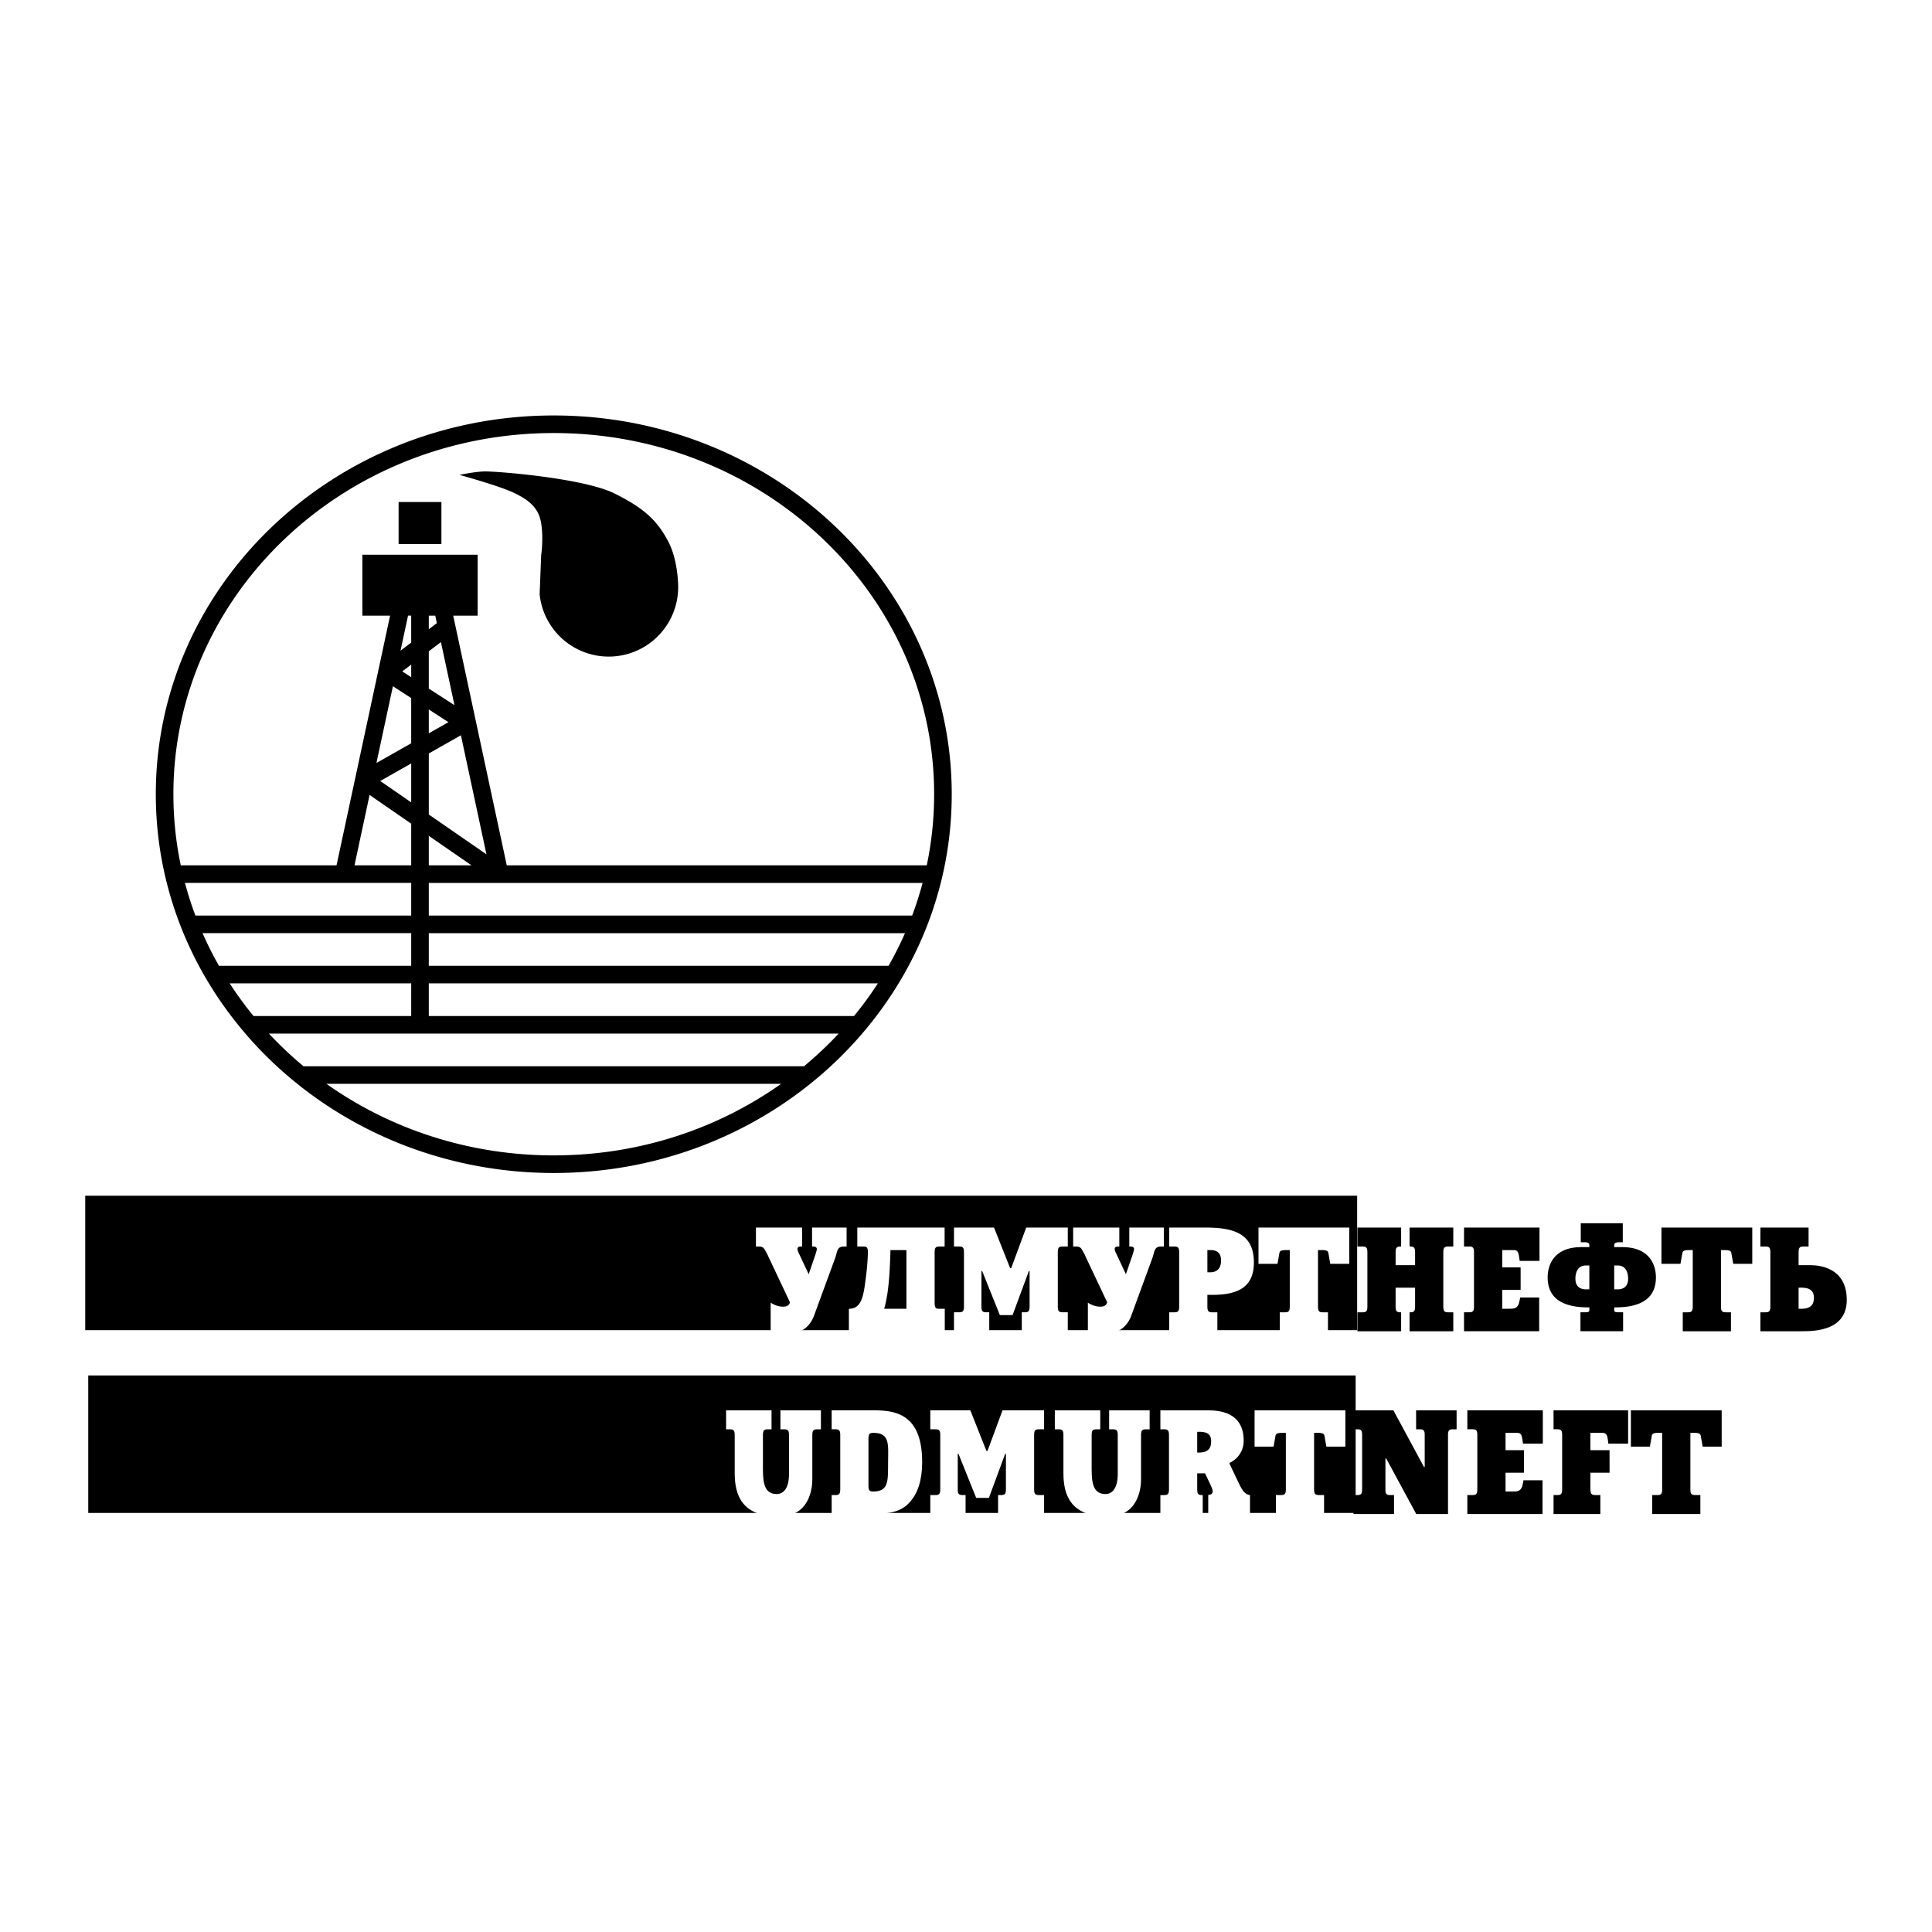<svg xmlns="http://www.w3.org/2000/svg" width="2500" height="2500" viewBox="0 0 192.756 192.756"><g fill-rule="evenodd" clip-rule="evenodd"><path fill="#fff" d="M0 0h192.756v192.756H0V0z"/><path d="M135.252 150.946H8.805V137.23h126.447v13.716zM135.404 132.71H8.504v-13.414h126.9v13.414z"/><path d="M84.465 122.474v1.892h-.261c-.719 0-.643.487-.887 1.167l-2.097 5.721c-.306.842-1.025 1.817-2.679 1.817a5.237 5.237 0 0 1-1.652-.251v-2.853c.244.163.704.399 1.239.399.352 0 .582-.104.689-.429l-2.143-4.538c-.092-.192-.031-.118-.245-.487-.183-.325-.245-.547-.735-.547h-.275v-1.892h4.606v1.892h-.153c-.091 0-.306.015-.306.251 0 .118.077.311.122.398l.995 2.114.643-1.877c.168-.503.168-.606.168-.636 0-.118-.076-.251-.383-.251h-.092v-1.892h3.446v.002zM94.245 122.474v1.892h-.521c-.383 0-.475.133-.475.591v5.025c0 .605.199.592.475.592h.536v4.537h-1.959c-.016-.118-.123-1.36-.153-1.597-.107-.694-.245-.694-.812-.694h-3.551c-.658 0-.796-.059-.887.605l-.23 1.686h-1.975v-4.537c1.347.043 1.485-1.582 1.668-2.912.168-1.197.229-2.351.229-2.749 0-.592-.245-.547-.582-.547h-.475v-1.892h8.712zm-3.811 2.246h-1.592c-.092 3.621-.367 4.937-.628 5.854h2.22v-5.854zM97.994 126.818l-.076-.015v3.532c0 .458.092.592.475.592h.305v1.892h-3.519v-1.892h.52c.383 0 .475-.134.475-.592v-5.38c0-.458-.092-.591-.475-.591h-.52v-1.892h3.994l1.607 4.05h.107l1.5-4.05h4.146v1.892h-.52c-.383 0-.475.133-.475.591v5.38c0 .458.092.592.475.592h.52v1.892h-4.59v-1.892h.307c.381 0 .473-.134.473-.592v-3.518h-.076l-1.621 4.39h-1.271l-1.761-4.389zM116.115 122.474v1.892h-.26c-.721 0-.643.487-.889 1.167l-2.096 5.721c-.307.842-1.025 1.817-2.68 1.817a5.237 5.237 0 0 1-1.652-.251v-2.853c.244.163.705.399 1.24.399.352 0 .58-.104.689-.429l-2.145-4.538c-.092-.192-.029-.118-.244-.487-.184-.325-.244-.547-.734-.547h-.275v-1.892h4.605v1.892h-.152c-.092 0-.307.015-.307.251 0 .118.076.311.123.398l.994 2.114.645-1.877c.168-.503.168-.606.168-.636 0-.118-.076-.251-.383-.251h-.092v-1.892h3.445v.002zM120.264 122.474c2.77 0 4.836.562 4.836 3.488 0 2.763-2.021 3.296-4.639 3.222v1.152c0 .458.092.592.475.592h.521v1.892h-4.807v-1.892h.52c.383 0 .475-.134.475-.592v-5.38c0-.458-.092-.591-.475-.591h-.52v-1.892h3.614v.001zm.457 4.463c1.012 0 1.104-.783 1.104-1.182 0-.946-.674-1.035-1.057-1.035h-.307v2.217h.26zM134.619 122.474v3.621h-1.898l-.152-.873c-.062-.369-.047-.502-.721-.502h-.352v5.616c0 .458.092.592.475.592h.52v1.892h-4.805v-1.892h.52c.383 0 .475-.134.475-.592v-5.616h-.352c-.674 0-.658.133-.719.502l-.154.873h-1.896v-3.621h9.059z" fill="#fff"/><path d="M139.791 122.474v1.892h-.076c-.383 0-.475.133-.475.591v1.271h1.943v-1.271c0-.458-.092-.591-.475-.591h-.076v-1.892h4.363v1.892h-.521c-.383 0-.475.133-.475.591v5.38c0 .458.092.592.475.592h.521v1.892h-4.363v-1.892h.076c.383 0 .475-.134.475-.592v-1.862h-1.943v1.862c0 .458.092.592.475.592h.076v1.892h-4.361v-1.892h.52c.383 0 .475-.134.475-.592v-5.38c0-.458-.092-.591-.475-.591h-.52v-1.892h4.361zM153.596 122.474v3.325h-1.975c-.061-.414-.076-.518-.105-.65-.107-.458-.307-.429-.721-.429h-.918v1.729h1.836v2.246h-1.836v1.878h.766c.383 0 .734-.016.902-.547.047-.163.092-.4.123-.577h1.896v3.37h-7.498v-1.892h.52c.383 0 .475-.134.475-.592v-5.38c0-.458-.092-.591-.475-.591h-.52v-1.892h7.53v.002zM161.906 122.044v1.893h-.412c-.107 0-.443.015-.443.28v.207h.779c2.955 0 3.383 2.011 3.383 3.03 0 1.921-1.27 3.016-4.162 2.985v.192c0 .162-.031.296.381.296h.506v1.892h-4.256v-1.892h.506c.414 0 .383-.134.383-.296v-.192c-2.893.03-4.162-1.064-4.162-2.985 0-1.02.428-3.03 3.381-3.03h.781v-.207c0-.266-.336-.28-.443-.28h-.414v-1.893h4.192zm-3.336 4.213h-.352c-.828 0-1.041.725-1.041 1.315 0 .976.734 1.064.994 1.064h.398v-2.379h.001zm2.877 2.38c.262 0 .994-.089.994-1.064 0-.591-.213-1.315-1.039-1.315h-.352v2.38h.397v-.001zM174.824 122.474v3.621h-1.898l-.152-.873c-.062-.369-.047-.502-.719-.502h-.354v5.616c0 .458.092.592.475.592h.521v1.892h-4.807v-1.892h.521c.381 0 .475-.134.475-.592v-5.616h-.354c-.672 0-.658.133-.719.502l-.152.873h-1.898v-3.621h9.061zM175.635 130.928h.521c.381 0 .473-.134.473-.592v-5.38c0-.458-.092-.591-.473-.591h-.521v-1.892h4.807v1.892h-.521c-.383 0-.475.133-.475.591v1.271h1.195c.887 0 3.611.252 3.611 3.46 0 3.103-3.23 3.133-4.547 3.133h-4.07v-1.892zm3.81-.355c.934.059 1.531-.192 1.531-1.08 0-.901-.658-1.063-1.531-1.02v2.1z"/><path d="M76.975 140.71v1.891h-.383c-.383 0-.474.134-.474.592v2.853c0 1.478-.061 3.015 1.377 3.015.49 0 1.225-.324 1.225-2.024v-3.843c0-.458-.092-.592-.475-.592h-.382v-1.891h4.041v1.891h-.383c-.383 0-.475.134-.475.592v4.404c0 .901-.275 3.71-3.336 3.71-3.735 0-4.408-2.202-4.408-4.346v-3.769c0-.458-.092-.592-.475-.592h-.383v-1.891h4.531zM87.321 140.71c2.327 0 4.684.635 4.684 5.172 0 1.862-.474 3.119-1.194 3.946-1.01 1.153-2.326 1.227-4.346 1.227h-3.49v-1.892h.383c.383 0 .474-.133.474-.591v-5.38c0-.458-.091-.592-.474-.592h-.383v-1.891h4.346v.001zm-.674 7.537c0 .488.138.562.475.562 1.577 0 1.47-1.108 1.484-2.927.016-1.788.184-2.926-1.469-2.926-.398 0-.49.133-.49.591v4.7zM95.632 145.055l-.077-.015v3.532c0 .458.091.591.475.591h.306v1.892h-3.52v-1.892h.52c.383 0 .475-.133.475-.591v-5.38c0-.458-.092-.592-.475-.592h-.52v-1.891h3.994l1.606 4.049h.107l1.5-4.049h4.148v1.891h-.52c-.383 0-.475.134-.475.592v5.38c0 .458.092.591.475.591h.52v1.892H99.58v-1.892h.307c.383 0 .475-.133.475-.591v-3.518h-.078l-1.621 4.39h-1.27l-1.761-4.389zM109.773 140.71v1.891h-.383c-.383 0-.475.134-.475.592v2.853c0 1.478-.061 3.015 1.377 3.015.49 0 1.225-.324 1.225-2.024v-3.843c0-.458-.092-.592-.475-.592h-.383v-1.891h4.041v1.891h-.383c-.383 0-.475.134-.475.592v4.404c0 .901-.275 3.71-3.336 3.71-3.734 0-4.408-2.202-4.408-4.346v-3.769c0-.458-.092-.592-.475-.592h-.383v-1.891h4.533zM120.578 140.71c2.969 0 3.506 1.684 3.506 3.044 0 .945-.537 1.788-1.41 2.202v.089l.781 1.641c.414.872.658 1.403 1.256 1.478v1.892h-4.164v-1.906c.199 0 .445-.073.445-.37 0-.117-.047-.266-.23-.664l-.535-1.123h-.781v1.581c0 .458.092.591.475.591h.076v1.892h-4.225v-1.892h.385c.381 0 .473-.133.473-.591v-5.38c0-.458-.092-.592-.473-.592h-.385v-1.891h4.806v-.001zm-1.133 4.211c.965.045 1.393-.31 1.393-1.108 0-.812-.488-.99-1.393-.96v2.068zM134.23 140.71v3.621h-1.898l-.152-.873c-.062-.369-.047-.502-.719-.502h-.354v5.616c0 .458.092.591.475.591h.521v1.892h-4.807v-1.892h.521c.383 0 .473-.133.473-.591v-5.616h-.352c-.672 0-.658.133-.719.502l-.154.873h-1.896v-3.621h9.061z" fill="#fff"/><path d="M139.02 140.71l3.047 5.646h.076v-3.163c0-.458-.092-.592-.475-.592h-.383v-1.891h4.041v1.891h-.383c-.383 0-.475.134-.475.592v7.862H141.3l-3-5.542h-.076v3.06c0 .458.092.591.475.591h.383v1.892h-4.041v-1.892h.383c.383 0 .475-.133.475-.591v-5.38c0-.458-.092-.592-.475-.592h-.383v-1.891h3.979zM153.928 140.71v3.324h-1.975c-.061-.413-.076-.517-.107-.65-.107-.458-.305-.428-.719-.428h-.918v1.729h1.836v2.246h-1.836v1.878h.764c.383 0 .736-.015.904-.547.045-.163.092-.399.121-.576h1.898v3.369h-7.5v-1.892h.521c.383 0 .475-.133.475-.591v-5.38c0-.458-.092-.592-.475-.592h-.521v-1.891h7.532v.001zM162.438 140.71v3.324h-1.975a5.857 5.857 0 0 0-.092-.65c-.107-.458-.383-.428-.734-.428h-.965v1.729h1.914v2.246h-1.914v1.567c0 .532.107.665.49.665h.504v1.892h-4.668v-1.892h.383c.383 0 .475-.133.475-.591v-5.38c0-.458-.092-.592-.475-.592h-.383v-1.891h7.44v.001zM171.773 140.71v3.621h-1.898l-.154-.873c-.061-.369-.045-.502-.719-.502h-.352v5.616c0 .458.092.591.475.591h.521v1.892h-4.807v-1.892h.52c.383 0 .475-.133.475-.591v-5.616h-.352c-.674 0-.658.133-.719.502l-.154.873h-1.896v-3.621h9.06zM66.653 53.988c-1.03-1.931-2.231-3.219-5.364-4.763-3.133-1.545-11.931-2.231-13.003-2.189-1.038.042-2.446.344-2.446.344s3.905 1.073 5.364 1.759c1.459.687 2.188 1.331 2.575 2.274.386.944.386 2.79.214 3.948l-.153 3.942a6.93 6.93 0 0 0 13.822-.745c.001.001.022-2.639-1.009-4.57zm-37.19 53.984a39.365 39.365 0 0 1-2.272-1.997 38.339 38.339 0 0 1-3.012-3.21c-5.404-6.455-8.634-14.631-8.634-23.524v-.003c.001-10.441 4.451-19.893 11.646-26.732 7.184-6.83 17.105-11.055 28.058-11.055h.004c10.951 0 20.871 4.225 28.055 11.054 7.195 6.84 11.646 16.292 11.646 26.734v.003c0 8.901-3.236 17.084-8.649 23.542l-.042.051a38.744 38.744 0 0 1-5.139 5.067.93.93 0 0 1-.092.074c-6.938 5.645-15.943 9.054-25.782 9.054h-.003c-9.839-.002-18.846-3.412-25.784-9.058zm.82-1.592h49.935a37.992 37.992 0 0 0 3.452-3.256H26.831a37.72 37.72 0 0 0 3.452 3.256zm47.648 1.755H32.569c6.326 4.483 14.175 7.139 22.678 7.139h.004c8.505-.001 16.354-2.655 22.68-7.139zM93.2 79.239c0-9.945-4.241-18.949-11.098-25.467-6.867-6.529-16.36-10.567-26.849-10.567h-.003c-10.491 0-19.984 4.039-26.852 10.568-6.856 6.518-11.097 15.521-11.098 25.464v.003c0 2.428.253 4.8.736 7.094h15.54l5.343-24.911h-2.765v-6.078h11.5v6.078h-2.437l5.343 24.911h41.904c.481-2.293.735-4.665.735-7.092v-.003h.001zm-74.746 8.85a34.662 34.662 0 0 0 1.042 3.256h21.53v-3.256H18.454zm1.756 5.012a35.117 35.117 0 0 0 1.636 3.256h19.18v-3.256H20.21zm2.705 5.011a36.032 36.032 0 0 0 2.381 3.256h15.73v-3.256H22.915zm62.29 3.256a36.021 36.021 0 0 0 2.38-3.256H42.781v3.256h42.424zm3.449-5.011a34.994 34.994 0 0 0 1.636-3.256H42.781v3.256h45.873zm2.351-5.011a34.662 34.662 0 0 0 1.042-3.256H42.781v3.256h48.224zm-42.472-6.109l-2.547-11.878-3.204 1.815v6.09l5.751 3.973zm-3.192-14.883l-1.35-6.292-1.21.917v3.72l2.56 1.655zm-1.756-8.184l-.16-.747h-.644v1.357l.804-.61zm-2.875-.747l-.75 3.495 1.065-.808v-2.688h-.315v.001zm-1.51 7.043l-1.643 7.657 3.468-1.965v-4.511L39.2 68.466zm-2.326 10.845l-1.506 7.023h5.658v-4.155l-4.152-2.868zm10.168 7.023l-4.261-2.943v2.943h4.261zm-4.261-13.17l1.962-1.112-1.962-1.27v2.382zm-1.755-6.854l-.892.676.892.577V66.31zm0 9.86l-3.088 1.749 3.088 2.133V76.17zm3.014-21.893h-4.271v-4.189h4.271v4.189z"/></g></svg>